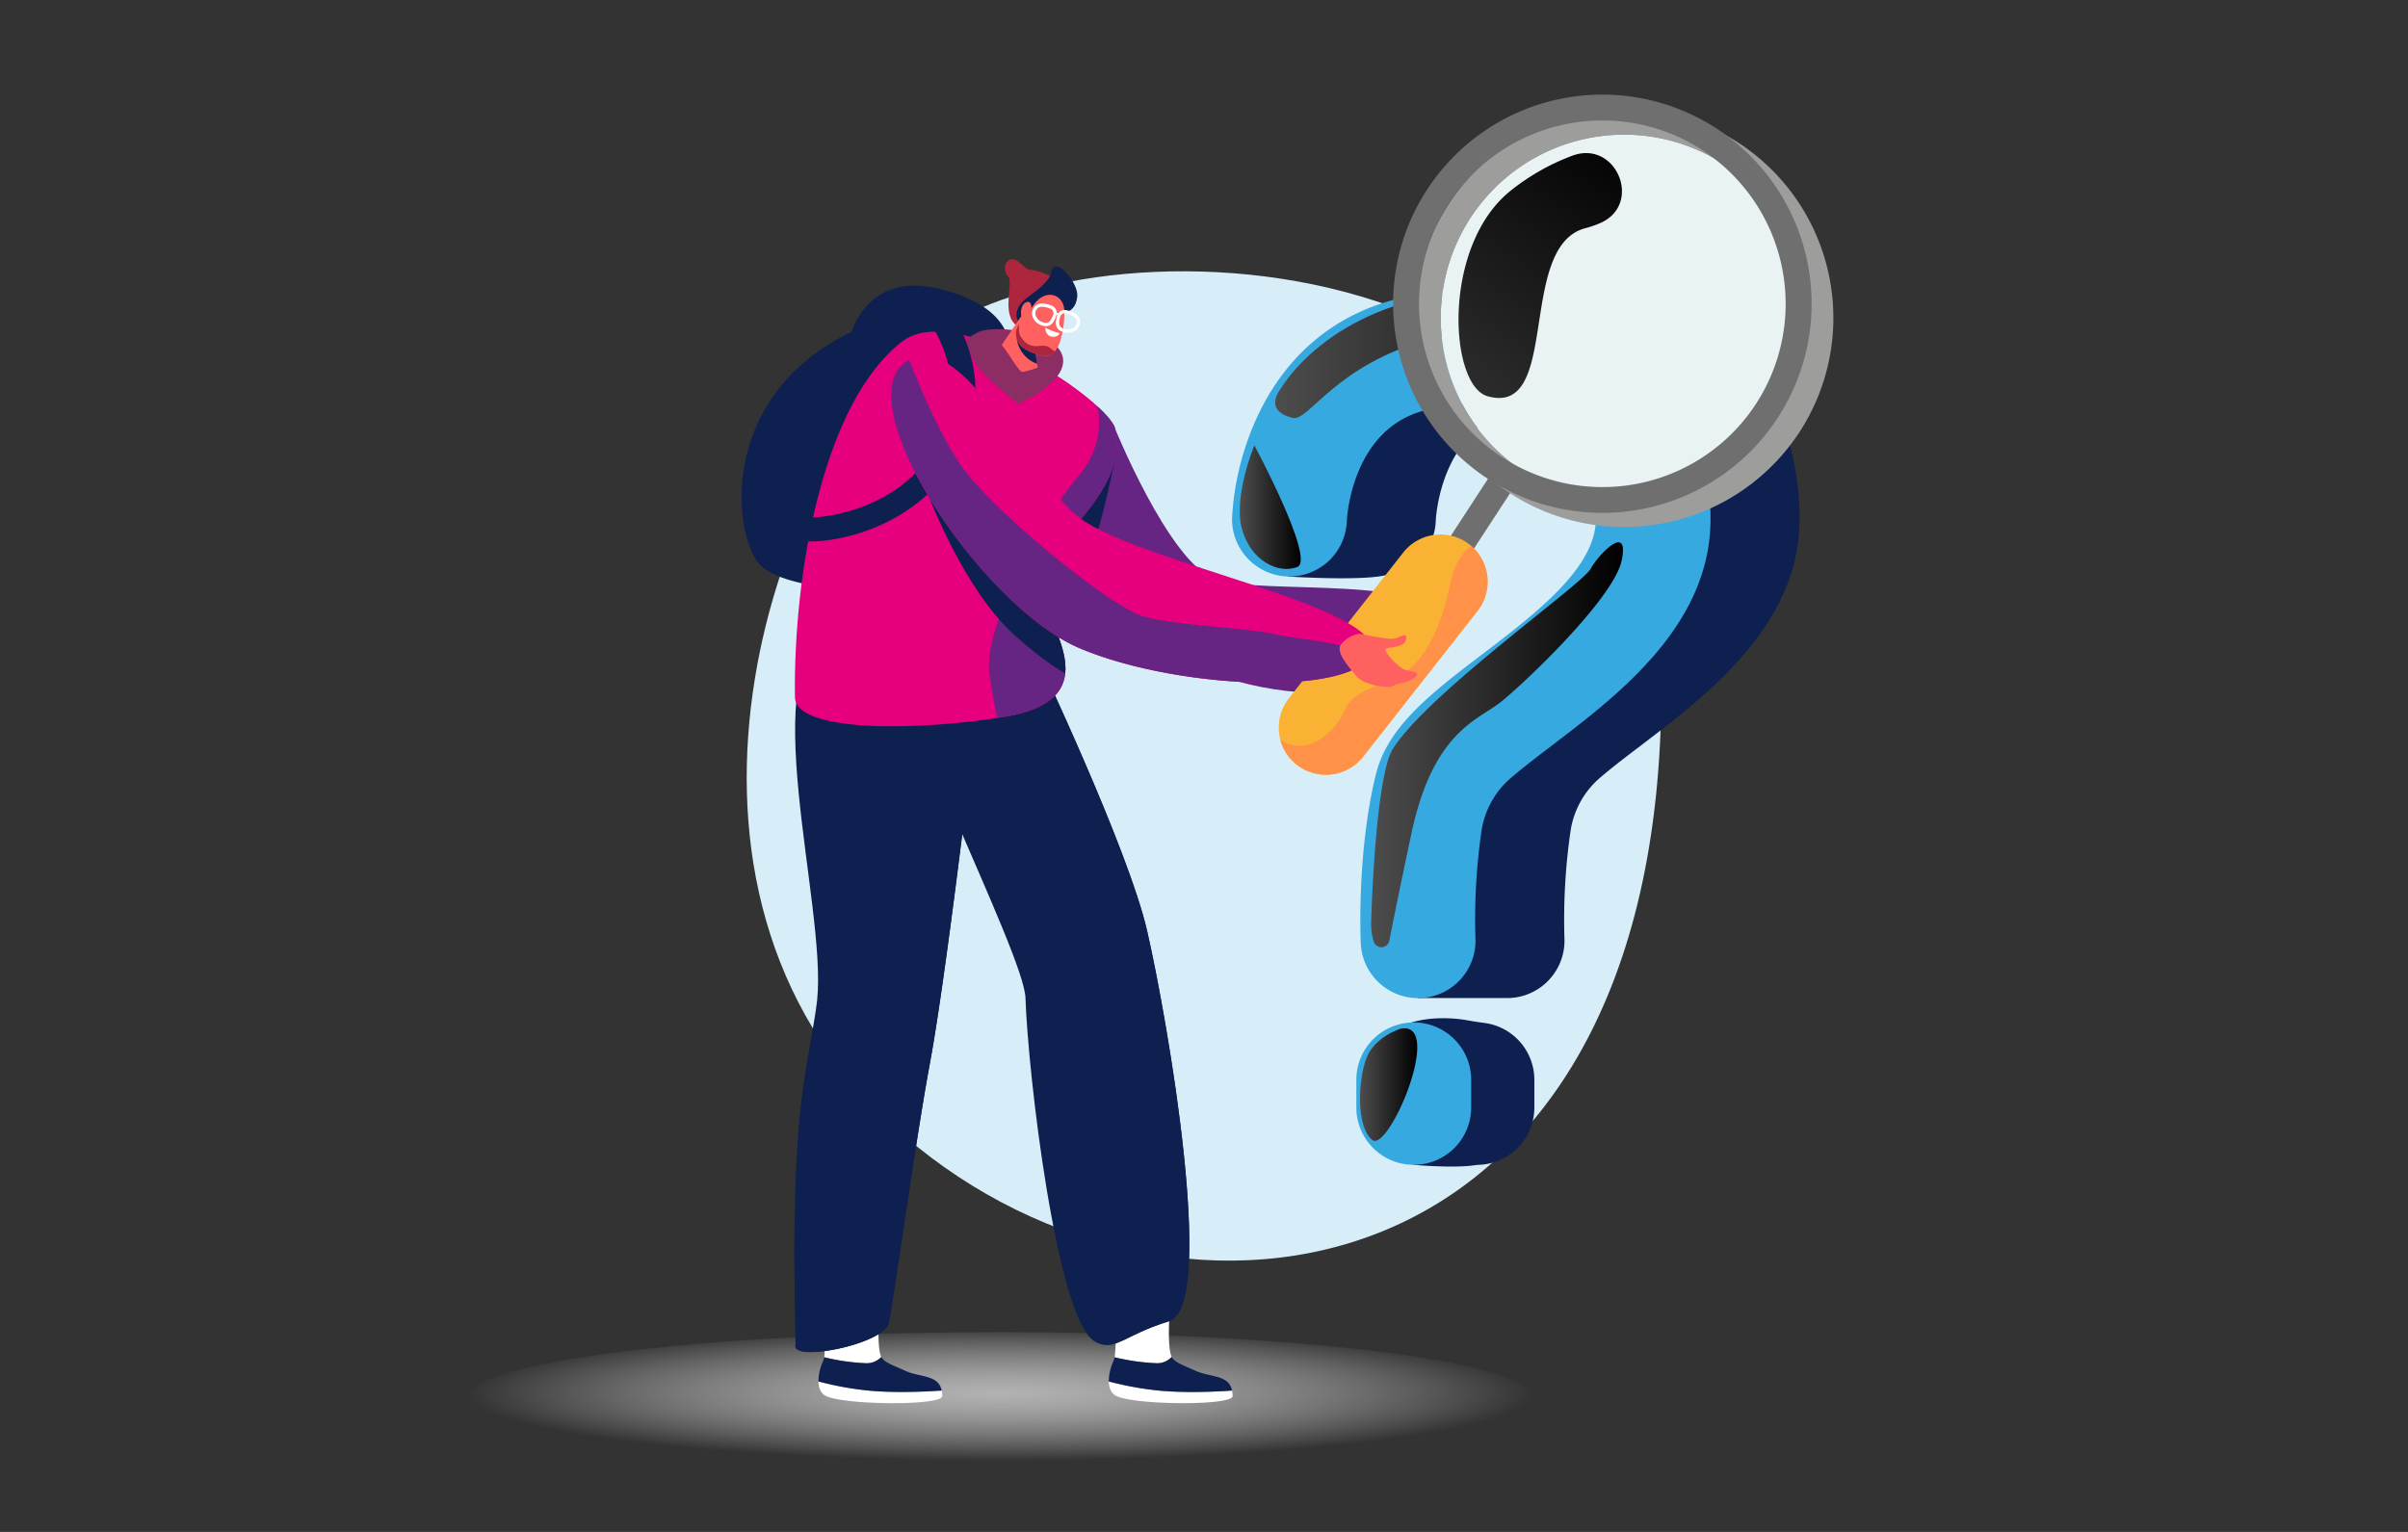<svg xmlns="http://www.w3.org/2000/svg" xmlns:xlink="http://www.w3.org/1999/xlink" viewBox="0 0 1100 700"><rect x="0" y="0" width="1100" height="700" fill="#333333" stroke="none"/><defs><style>.cls-1{isolation:isolate;}.cls-2{fill:url(#radial-gradient);}.cls-3{fill:#d7eef9;}.cls-4{fill:#0e2050;}.cls-5{fill:#36a9e1;}.cls-20,.cls-6,.cls-7,.cls-8,.cls-9{mix-blend-mode:color-dodge;}.cls-6{fill:url(#_5);}.cls-7{fill:url(#_5-2);}.cls-8{fill:url(#_5-3);}.cls-9{fill:url(#_5-4);}.cls-10{fill:#fff;}.cls-11{fill:#662483;}.cls-12{fill:#e6007e;}.cls-13{fill:#ad263d;}.cls-14{fill:#8c2d63;}.cls-15{fill:#ff6161;}.cls-16{fill:#706f6f;}.cls-17{fill:#9d9d9c;}.cls-18{mix-blend-mode:multiply;}.cls-19{fill:#eaf3f4;}.cls-20{fill:url(#_5-5);}.cls-21{fill:#f9b233;}.cls-22{fill:#ff9248;}</style><radialGradient id="radial-gradient" cx="234.3" cy="-862.21" r="236.43" gradientTransform="translate(215.5 748.75) scale(1.03 0.13)" gradientUnits="userSpaceOnUse"><stop offset="0" stop-color="#b2b2b2"/><stop offset="1" stop-color="#fff" stop-opacity="0"/></radialGradient><linearGradient id="_5" x1="582.49" y1="162.09" x2="748.45" y2="162.09" gradientUnits="userSpaceOnUse"><stop offset="0" stop-color="#4d4d4d"/><stop offset="1"/></linearGradient><linearGradient id="_5-2" x1="566.35" y1="231.75" x2="594.24" y2="231.75" xlink:href="#_5"/><linearGradient id="_5-3" x1="626.34" y1="340.31" x2="741.4" y2="340.31" xlink:href="#_5"/><linearGradient id="_5-4" x1="621.28" y1="495.55" x2="647.44" y2="495.55" xlink:href="#_5"/><linearGradient id="_5-5" x1="12.33" y1="3538.59" x2="-17.66" y2="3781.73" gradientTransform="matrix(0.75, 0.66, 0.66, -0.75, -1739.98, 2904.48)" xlink:href="#_5"/></defs><title>2789 Website–Key Features–V1B</title><g class="cls-1"><g id="Layer_1" data-name="Layer 1"><ellipse class="cls-2" cx="457.09" cy="638.84" rx="243.8" ry="30.14"/><path class="cls-3" d="M418,159.29c-69.47,64.07-129,253.16-4.57,360.05s345.5,75.42,345.5-204.92C758.92,102.72,487.46,95.21,418,159.29Z"/><path class="cls-4" d="M785.49,154c-17.61-14-40.08-21.52-65.35-22.1h-.49c-1.87,0-3.75,0-5.65,0H675l14.81,2.42c-2.88.51-5.78,1.09-8.71,1.76-31.08,7.1-54.46,27.08-67.61,57.75a127.6,127.6,0,0,0-10.06,42.52,26.16,26.16,0,0,0,5.65,17.14c-4.38,3.72-20.94,9.94-20.94,9.94s28,1.82,41.52,0c14-1.86,25.73-11.18,26.2-25.36,0-.43,1.82-42.85,36.93-50.87,25.15-5.75,46.45-3,60,7.81,11.15,8.89,16.81,23.09,16.82,42.19,0,22.26-27.5,43.21-51.77,61.7-23.22,17.7-43.28,33-48.67,54.88-8.77,35.55-7,75.64-6.93,77.33a26.06,26.06,0,0,0,4.19,13c-2.25,3.1-17.37,7-18.64,11.93l40.63,0,1.23,0a26.24,26.24,0,0,0,25-27.4,280.58,280.58,0,0,1,2.87-49.41,39.8,39.8,0,0,1,13.66-24.07c5.86-5,12.89-10.32,18.47-14.56,30.56-23.3,72.43-55.2,72.42-103.44C822.07,202.33,809.08,172.78,785.49,154Z"/><path class="cls-4" d="M670.61,466.27c-5.28-1-16.25-2-26.05,1l1.26,65s17.48,1.6,27.35.24c.91-.13,1.82-.23,2.74-.27a26.22,26.22,0,0,0,25-26.2V493.43a26.23,26.23,0,0,0-22.78-26C675.6,467.1,673.1,466.73,670.61,466.27Z"/><path class="cls-5" d="M647.8,456.09a26.22,26.22,0,0,1-26.18-25c-.08-1.69-1.85-41.78,6.92-77.33,5.4-21.9,25.46-37.18,48.68-54.88C701.48,280.4,729,259.45,729,237.19c0-19.1-5.66-33.3-16.82-42.19-13.53-10.79-34.82-13.56-60-7.81-35.11,8-36.92,50.44-36.94,50.87a26.23,26.23,0,0,1-26.19,25.36l-.89,0a26.23,26.23,0,0,1-25.34-27.08,127.74,127.74,0,0,1,10-42.52c13.15-30.67,36.53-50.65,67.62-57.75,41-9.38,78.09-3,104.36,17.93,23.58,18.8,36.57,48.35,36.58,83.2,0,48.24-41.86,80.14-72.43,103.44-5.57,4.24-12.6,9.6-18.46,14.56a39.86,39.86,0,0,0-13.67,24.07A280,280,0,0,0,674,428.66a26.24,26.24,0,0,1-25,27.4Z"/><path class="cls-5" d="M645.82,532.27A26.23,26.23,0,0,1,619.59,506V493.43a26.23,26.23,0,1,1,52.46,0V506A26.23,26.23,0,0,1,645.82,532.27Z"/><path class="cls-6" d="M585.53,176.89s21.79-37.69,81.64-43.23,81.28,32.87,81.28,32.87S695.93,143.65,653.23,155s-55.55,37.61-62.52,36S579.16,185.24,585.53,176.89Z"/><path class="cls-7" d="M573,203.51s-9.68,23.13-5.71,38.05,17,20.9,25.36,17.5S573,203.51,573,203.51Z"/><path class="cls-8" d="M634.65,429.85a3.68,3.68,0,0,1-7.14.32,27.31,27.31,0,0,1-1.16-8.36c.27-10.19,2.41-67.64,9.91-79.59,15.81-25.19,86.29-75,90.31-82.23s17.95-21.2,14.2-3.78-44.75,56.27-55.2,64.58-30.82,13.39-40.72,59.63C641.07,398,637,417.93,634.65,429.85Z"/><path class="cls-9" d="M640,470s-12.14,3.57-15.9,13.76-4.64,31.17,2.77,37.15S659.93,466.65,640,470Z"/><path class="cls-4" d="M389.06,151.57s7.45-27.06,38.8-19.85,34.2,22.94,33.34,30.87-54,107.64-54,107.64-48.33.67-60.28-12.41S327.48,181.12,389.06,151.57Z"/><path class="cls-10" d="M534.67,594.83s-1.92,20.17.58,25.2a9.06,9.06,0,0,1-7.18,2.88,97.4,97.4,0,0,1-18.87-2.7c1.74-18.42-.64-21.64-.25-25.71Z"/><path class="cls-10" d="M529.25,635.41c12.47,1.19,26.57.49,33.56,0a12.08,12.08,0,0,1,.26,2.53c0,4.52-45.79,4.14-53.47-.24-2.07-1.17-3-3.57-3.08-6.44A144.92,144.92,0,0,0,529.25,635.41Z"/><path class="cls-4" d="M529.25,635.41a144.92,144.92,0,0,1-22.73-4.16,21.72,21.72,0,0,1,1.91-8.84,19.26,19.26,0,0,0,.77-2.2,97.4,97.4,0,0,0,18.87,2.7,9.06,9.06,0,0,0,7.18-2.88l.18.33c1.22,2,4.82,3.45,9.78,5.56,7.14,3.7,16.08,1.88,17.6,9.48C555.82,635.9,541.72,636.6,529.25,635.41Z"/><path class="cls-10" d="M402,594.83s-1.92,20.17.59,25.2a9.1,9.1,0,0,1-7.19,2.88,97.5,97.5,0,0,1-18.87-2.7c1.74-18.42-.63-21.64-.24-25.71Z"/><path class="cls-10" d="M396.61,635.41c12.47,1.19,26.57.49,33.57,0a12.11,12.11,0,0,1,.25,2.53c0,4.52-45.79,4.14-53.47-.24-2.06-1.17-3-3.57-3.07-6.44A145,145,0,0,0,396.61,635.41Z"/><path class="cls-4" d="M396.61,635.41a145,145,0,0,1-22.72-4.16,21.72,21.72,0,0,1,1.91-8.84,19.33,19.33,0,0,0,.76-2.2,97.5,97.5,0,0,0,18.87,2.7,9.1,9.1,0,0,0,7.19-2.88,3.41,3.41,0,0,0,.17.33c1.23,2,4.82,3.45,9.78,5.56,7.14,3.7,16.08,1.88,17.61,9.48C423.18,635.9,409.08,636.6,396.61,635.41Z"/><path class="cls-4" d="M473.61,299.82S515.32,387.66,524,425.25c9.32,40.5,32.11,171.68,9.84,178.55-20.55,6.33-24.59,14.09-33.47,9.24-17.75-9.69-30.85-123.37-31.92-157-.66-20.87-66-145.47-57.66-161.45S473.61,299.82,473.61,299.82Z"/><path class="cls-4" d="M473.61,299.82a232.56,232.56,0,0,0-23.94-7.57c1.76,23.38,13,51.7,21.22,70.13,19,42.43,27.3,122.9,31.7,163.87,2.17,20.26-6.54,41.7-15.91,58.21,4.08,15,8.69,25.87,13.66,28.58,8.88,4.85,12.92-2.91,33.47-9.24,22.27-6.87-.52-138-9.84-178.55C515.32,387.66,473.61,299.82,473.61,299.82Z"/><path class="cls-4" d="M373.28,457c4.57-43.92-29.72-153.47,7.42-170.44s68,18.41,68,18.41-15.56,136.44-24,181.39c-6.16,32.7-17.78,116.36-18.89,118.91-4.16,9.51-44.22,17.11-42.44,9.37.48-2.1-2.36-61.1,2-105.26C367.47,487.9,372,468.94,373.28,457Z"/><path class="cls-4" d="M435.05,293.31a69.34,69.34,0,0,0-18.36-9c1.06,15.42,6.26,101.83-6.67,144.38-11.63,38.23-20.71,92-47,127.26-.48,30.65.67,57.26.35,58.66-1.78,7.74,38.28.14,42.44-9.37,1.11-2.55,12.73-86.21,18.89-118.91,7.16-38,19.39-141.5,23-172.5C443.78,305.79,439.58,298.73,435.05,293.31Z"/><path class="cls-11" d="M508.52,193.85S533.85,257,555.09,264.7c20.42,7.41,101.3-2.75,107.79,20.92S605,332.53,540.52,302.19s-69.81-61-62.4-78.4S508.52,193.85,508.52,193.85Z"/><path class="cls-4" d="M476.39,243.85c1.61,7.44,5.78,15.71,13.8,24.44,4.4-9.21,9.86-21.14,11.88-27.84,3.61-12,7.46-31.73,7.46-31.73S488.12,230.06,476.39,243.85Z"/><path class="cls-12" d="M412.17,156c9.18-7.09,25.43-5.53,47.5,3.41s48.28,29,49.8,36.7c6.09,30.8-33.65,52.84-35,68.5s36.93,54.07-15.34,62.89c-37.24,6.29-95.8,7.7-96-9C362.43,261.58,376,184,412.17,156Z"/><path class="cls-13" d="M481.33,126.74s-7-3.33-10.31-3.41-5.55-5.37-9-4.82-3.79,5.61-1.35,8-3.62,17.6,4.05,22.42S486.35,134,481.33,126.74Z"/><path class="cls-14" d="M465.2,184.67s-18.34-13.94-21.14-21.53-4.2-7.72,2.5-11.22,29.19-.77,35.88,6S486.4,174.31,465.2,184.67Z"/><path class="cls-4" d="M485.64,142.87s5.78.12,6.47-7.45c.45-4.94-5.86-13.16-9.09-13.55s-2.38,2.45-3.13,3.87c-4.05,7.68-13.44,9.83-15.27,16.16s5.86,10.64,8.9,9.71S485.64,142.87,485.64,142.87Z"/><path class="cls-15" d="M466.51,144.43l-9.7,14.44a7.91,7.91,0,0,0,1,10c4.3,4.26,11.15,8.77,14.78,7.2,1.67-.72,2.07-3.67,1.62-7.11l-3.07-18.89Z"/><path class="cls-4" d="M471.8,153.91c-3.11-1.48-7.34-3.56-7.34-3.56a14.65,14.65,0,0,0,2.33,10.46,14,14,0,0,0,7,5.43Z"/><path class="cls-15" d="M473.13,138.09l-7.74,10.21A7.82,7.82,0,0,0,467.56,159c2.8,1.9,4.8,2.59,8.92,3.48,3.43.74,6.21-1.84,7.7-6.15a42.65,42.65,0,0,0,2-14.36C486.06,135,478.67,131.8,473.13,138.09Z"/><path class="cls-15" d="M471.4,143.24a11.59,11.59,0,0,1-.23-2.36c0-1.51-.38-3.75-2.61-2.63-3.25,1.63-2.74,9.67,1,10.25C472.34,148.93,471.84,145.2,471.4,143.24Z"/><path class="cls-10" d="M477.55,149.72a21.32,21.32,0,0,0,6.51,2.47,2.72,2.72,0,0,1-2.21,1.68C480,154.21,477.43,153,477.55,149.72Z"/><path class="cls-11" d="M509.47,196.13c-.49-2.46-3.51-6.19-8.12-10.42,1.5,7.54,1.56,20.09-9.22,32.52-17,19.63-43.1,69-40.17,89.49,1.13,7.92,2.46,14.84,3.66,20.36l3.49-.56c52.27-8.82,14-47.23,15.34-62.89S515.56,226.93,509.47,196.13Z"/><path class="cls-4" d="M370.21,247.4a33.47,33.47,0,0,1-4.86-.32,5.41,5.41,0,1,1,1.64-10.7c5.93.91,48.88-1.93,64.59-40.6,9.46-23.3-5.14-45.72-5.29-45.94a5.42,5.42,0,0,1,9-6c.74,1.1,18,27.32,6.32,56C426.29,237.59,387.71,247.4,370.21,247.4Z"/><path class="cls-13" d="M479,158.54c-3.43-2-8.15,2.6-12.88-4.94-.88-1.41-.7-4-.55-5.52l-.16.22A7.82,7.82,0,0,0,467.56,159c2.8,1.9,4.8,2.59,8.92,3.48a5.44,5.44,0,0,0,5.4-2C481.19,160.35,480,159.15,479,158.54Z"/><rect class="cls-16" x="667.94" y="211.44" width="12.05" height="54.42" transform="translate(239.71 -329.33) rotate(33.1)"/><path class="cls-17" d="M689.7,225.34A95.58,95.58,0,1,1,822,197.47,95.69,95.69,0,0,1,689.7,225.34ZM787.63,75.11A83.75,83.75,0,1,0,812.06,191,83.84,83.84,0,0,0,787.63,75.11Z"/><g class="cls-18"><path class="cls-19" d="M787.63,75.11A83.75,83.75,0,1,0,812.06,191,83.84,83.84,0,0,0,787.63,75.11Z"/></g><path class="cls-16" d="M679.79,218.88A95.58,95.58,0,1,1,812.06,191,95.68,95.68,0,0,1,679.79,218.88ZM777.73,68.65a83.76,83.76,0,1,0,24.42,115.9A83.86,83.86,0,0,0,777.73,68.65Z"/><path class="cls-20" d="M724.18,104.28c-31.46,8.31-10.94,86.18-44.59,76.79-17.7-4.93-21.15-69.11,10.83-94.21a102.61,102.61,0,0,1,27.86-15.73c20.14-7.41,32.35,22.29,12.66,30.83A47.3,47.3,0,0,1,724.18,104.28Z"/><path class="cls-21" d="M671.33,248.83h0A21.65,21.65,0,0,0,641,252.49l-52.28,66.68a21.63,21.63,0,0,0,3.67,30.28h0a21.63,21.63,0,0,0,30.28-3.66L675,279.11A21.63,21.63,0,0,0,671.33,248.83Z"/><path class="cls-22" d="M672.07,249.44c-3.19,2.37-7.5,7.21-9.47,16.79-3.33,16.19-10.17,36.18-23.89,42.79s-20.57,6.66-25,16.6-17.32,20.13-28.81,12.5a21.4,21.4,0,0,0,7.49,11.33h0a21.63,21.63,0,0,0,30.28-3.66L675,279.11A21.64,21.64,0,0,0,672.07,249.44Z"/><path class="cls-4" d="M462.77,289.6c9.94,9.12,18,14.72,23.81,18.12,1.32-12.6-9.07-28-11.61-38.28l-50.24-41.58S440.44,269.11,462.77,289.6Z"/><path class="cls-12" d="M415.13,164.57c25.89-14,55,55.42,78.72,72.56,27.65,20,136.64,40,132.57,60.41s-86.12,18.27-132.66-1.1S384.88,180.91,415.13,164.57Z"/><path class="cls-11" d="M415.13,164.57l.21-.09c4.45,11.46,13.11,32.17,22.73,46.85,14,21.31,69.41,66.13,84.2,70.33s47.19,5.14,60,8.12,39.22,3.69,40.67,11.94a5.57,5.57,0,0,1,0,1.23c-16.6,14.42-87.31,10.94-129.23-6.51C447.23,277.06,384.88,180.91,415.13,164.57Z"/><path class="cls-14" d="M475.35,167.47a60.74,60.74,0,0,1-8.07,2.52c-2.39.36-9.7-15.52-12.65-14.13a6.68,6.68,0,0,0-3.7,8.36c1.12,4.08,11.78,17.88,17.15,16.37s8.26-3.52,9-5.93S476.69,167.45,475.35,167.47Z"/><path class="cls-10" d="M476.24,148.79l-.2-.06a6.44,6.44,0,0,1-4.5-4.53,4.71,4.71,0,0,1,1.56-4.54c1.46-1.32,4-1.31,7.35,0a3.62,3.62,0,0,1,2.07,4.55h0C481.91,146,480.51,150.1,476.24,148.79Zm2.36-8.17c-1.56-.48-3.47-.77-4.5.15a3.23,3.23,0,0,0-1.09,3.12,4.94,4.94,0,0,0,3.51,3.42c2.23.76,3.44-.21,4.58-3.54a2.15,2.15,0,0,0-1.2-2.69C479.52,140.93,479.08,140.77,478.6,140.62Z"/><path class="cls-10" d="M485.5,151.64c-4.27-1.32-3.14-5.49-2.65-7.29h0a3.63,3.63,0,0,1,4.27-2.61c3.52.77,5.63,2.19,6.1,4.1a4.73,4.73,0,0,1-1.25,4.63,6.4,6.4,0,0,1-6.27,1.22Zm-1.2-6.89c-.93,3.4-.44,4.88,1.8,5.5a5,5,0,0,0,4.82-.85,3.23,3.23,0,0,0,.85-3.2c-.43-1.76-3.3-2.64-5-3a2.13,2.13,0,0,0-2.5,1.55Z"/><path class="cls-10" d="M483.79,144.39l.6-.62c-.06-.06-1.54-1.48-3.12-.91l.29.8C482.63,143.28,483.78,144.38,483.79,144.39Z"/><path class="cls-15" d="M621.34,289.62s12.35,2.62,15.21,2.27,6.28-3.67,5.78.21-7.32,3.5-9.16,4.25,5.54,8.64,8.4,9.61,7.32.79,5.4,3.18-9.6,3.29-10.81,4.34-12.8,0-16.55-4.54-9.83-11.17-6.84-14.73S620.32,289.41,621.34,289.62Z"/></g></g></svg>